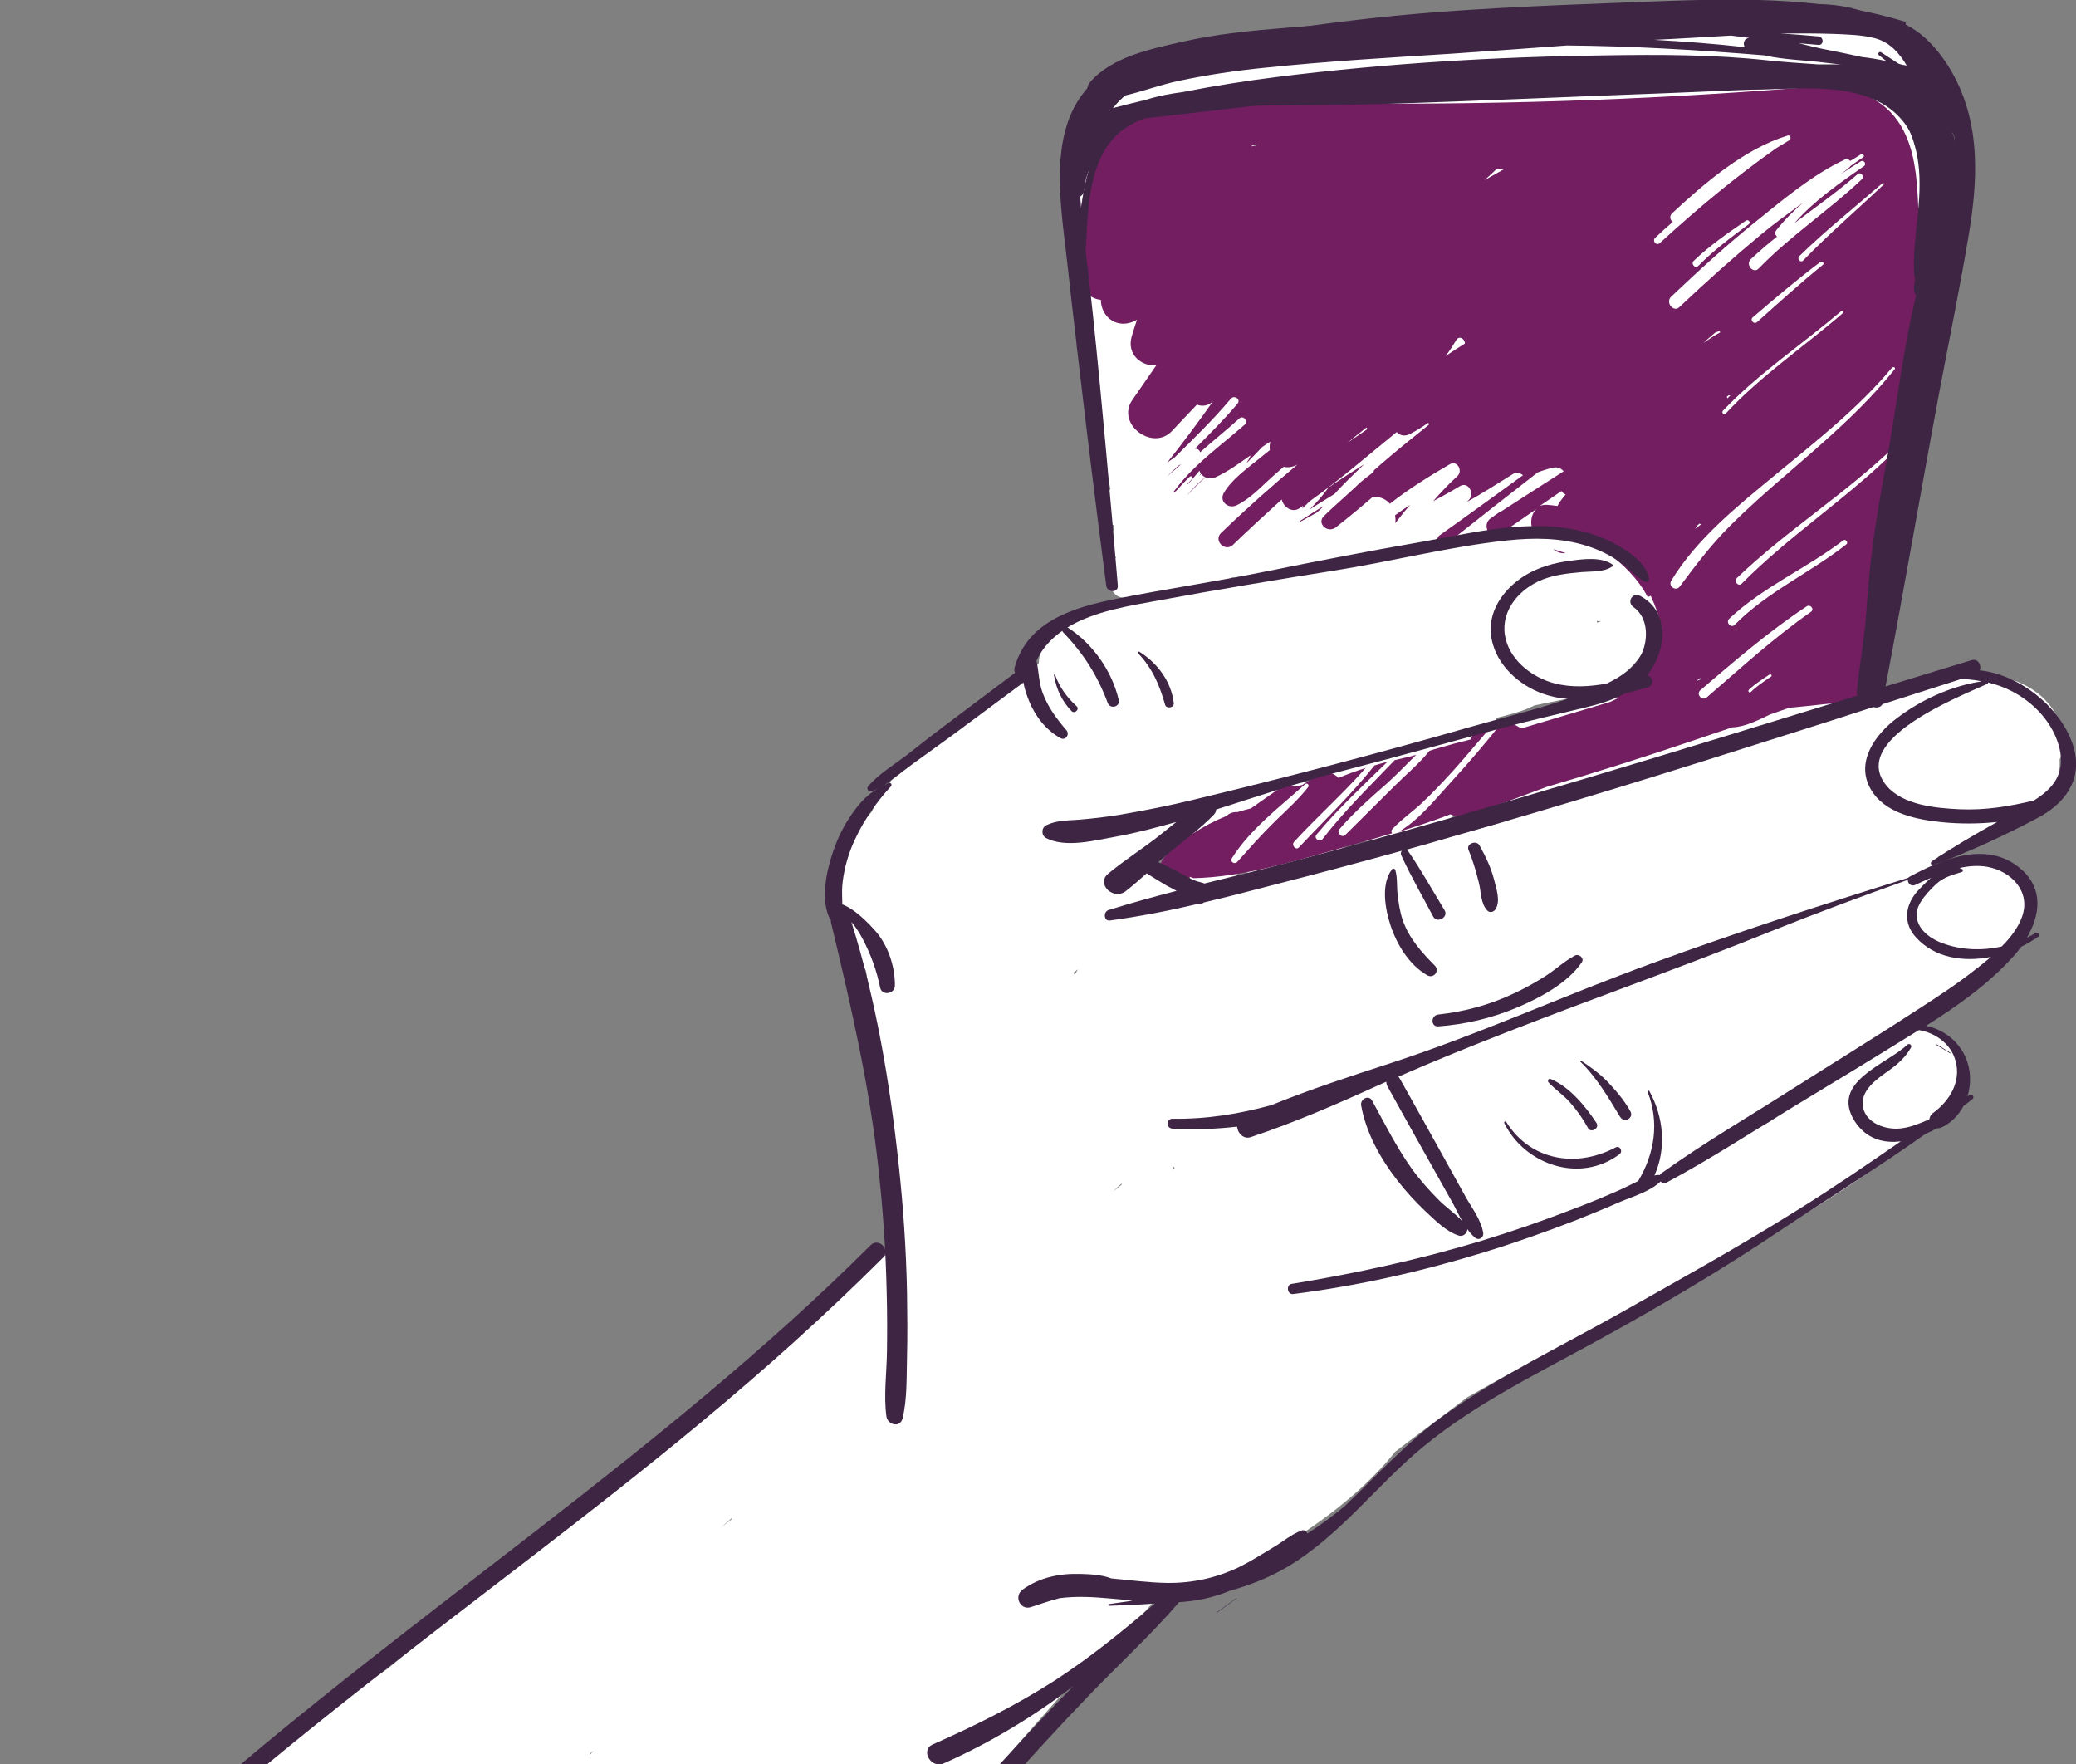 <?xml version="1.0"?>
<svg xmlns="http://www.w3.org/2000/svg" width="719" height="611" viewBox="0 0 719 611" fill="none">
<rect x="0" y="0" width="719" height="611" fill="#808080" stroke="none"/>
<g clip-path="url(#clip0)">
<path d="M705.593 239.955C696.492 233.012 684.259 232.426 673.494 235.163C667.328 236.728 661.555 239.27 655.781 241.91C654.9 242.301 654.019 242.693 653.138 243.084C652.062 242.497 650.985 242.008 649.615 241.617C647.854 241.226 646.092 241.03 644.331 241.03C643.743 240.737 643.254 240.444 642.569 240.248C637.382 238.488 631.902 240.444 626.715 241.617C622.507 242.497 618.201 243.573 613.993 244.648C604.99 246.897 595.986 249.439 587.081 252.177C578.175 254.915 569.368 257.946 560.56 261.271C554.101 263.715 547.642 266.16 541.672 269.485C535.311 271.147 528.95 272.907 522.687 274.862C517.598 276.525 518.283 282.392 521.708 284.347C505.071 289.041 488.435 293.636 471.896 298.232C471.113 296.961 469.645 296.081 467.59 296.179C461.62 296.472 455.748 298.623 449.975 300.09C446.06 301.068 441.069 301.654 437.252 303.61C434.023 303.121 430.891 303.219 427.76 303.708C428.151 303.317 428.445 302.926 428.64 302.437C429.325 300.97 429.325 299.308 428.053 298.134C426.096 296.179 423.258 296.179 420.616 296.472C418.854 296.668 416.995 296.765 415.331 297.45C415.135 297.45 415.037 297.45 414.842 297.45C412.591 297.548 411.417 299.992 411.906 301.752C411.71 303.219 412.102 304.686 413.178 305.663C413.765 306.25 414.45 306.641 415.037 306.837C414.646 306.935 414.255 307.032 413.961 307.13C412.199 307.619 410.144 308.01 407.991 308.499C407.502 307.228 406.621 306.152 405.545 305.37C402.609 301.068 397.716 299.014 392.627 298.917C393.018 298.525 393.508 298.232 393.899 297.841C396.443 295.885 399.967 293.636 400.652 290.214C403.881 288.943 407.013 287.476 410.046 285.814C415.135 283.076 421.007 279.849 424.53 275.058C434.708 274.765 444.886 270.169 454.476 267.431C456.042 266.942 457.706 266.453 459.272 265.964C458.391 266.551 457.51 267.04 456.727 267.627C453.204 270.071 455.259 276.72 459.859 274.96C464.263 273.298 468.569 271.44 472.875 269.68C477.572 267.822 482.367 266.747 487.163 265.182C491.664 263.715 496.068 262.053 500.668 260.586C505.463 259.12 510.454 257.946 514.956 255.697C517.696 254.328 518.577 251.395 518.087 248.657C522.589 247.484 527.384 246.408 531.495 244.257C538.247 242.888 544.902 241.519 551.654 240.15C553.122 239.857 554.003 239.075 554.492 237.999C561.343 234.968 567.312 230.079 570.346 223.136C570.933 221.865 571.325 220.496 571.716 219.225C574.652 218.736 577.49 216.39 577.686 212.967C578.567 198.3 564.474 187.055 551.361 184.22C545.489 182.948 539.421 182.655 533.354 182.948C538.639 178.451 534.92 168.868 526.797 170.335C509.084 173.464 491.86 178.842 474.44 183.242C465.926 185.393 457.412 187.544 448.898 189.793C440.384 192.042 432.457 194.095 424.922 198.789C424.628 198.985 424.726 199.376 425.019 199.473C426.683 199.962 428.347 200.256 430.108 200.549C424.237 201.918 418.365 203.385 412.493 205.145C407.208 206.22 401.826 207.394 396.541 208.469C384.113 211.012 360.43 212.967 359.745 229.883C357.103 231.546 354.558 233.208 351.916 234.968C341.151 242.106 330.288 249.342 320.502 257.849C312.966 264.4 306.214 272.125 301.908 281.12C297.406 286.205 293.981 291.974 292.611 298.721C292.513 299.308 292.415 299.992 292.317 300.579C286.935 305.761 289.968 316.028 292.806 321.993C295.057 326.784 297.504 331.575 299.951 336.269C303.278 358.856 306.605 381.444 310.52 403.933C308.66 403.64 306.801 404.52 306.409 407.062C305.333 413.809 306.116 423.978 309.639 431.605C309.247 431.996 308.954 432.387 308.66 432.779C308.171 433.463 307.682 434.05 307.192 434.734C306.703 434.832 306.116 434.93 305.627 435.125C300.146 437.668 296.036 443.143 291.73 447.348C288.011 451.064 284.292 454.877 280.574 458.691C269.319 467.197 258.359 476.291 247.398 485.091C227.336 501.225 207.47 517.75 187.702 534.275C181.536 539.458 175.371 544.542 169.205 549.725C157.364 559.014 145.718 568.401 134.073 577.983C128.299 581.894 122.525 585.903 116.849 590.01C90.915 608.589 65.666 628.34 42.766 650.732C31.904 661.39 20.943 672.342 11.254 684.075C11.254 683.978 11.254 683.782 11.157 683.684C10.863 682.902 10.08 682.609 9.297 682.804C9.004 682.902 8.612 682.902 8.319 683C7.34 683.195 6.851 684.467 7.242 685.347C7.438 685.738 7.731 686.031 8.123 686.227C8.612 686.422 9.101 686.422 9.689 686.129C8.514 687.596 7.242 689.16 6.166 690.627C5.676 691.213 5.578 691.8 5.774 692.289C5.285 693.071 5.089 693.951 4.991 694.734C10.374 694.636 15.756 694.342 21.139 694.342C22.509 693.169 23.879 691.898 25.249 690.725C32.98 692.094 40.809 692.973 48.736 692.582C52.357 692.387 56.272 692.191 60.088 691.702C61.752 693.951 64.492 695.418 68.309 695.32C105.497 693.951 142.587 692.387 179.775 690.431C186.527 690.04 193.28 689.649 200.032 689.356C200.913 689.747 201.892 690.138 203.262 690.236C205.904 690.627 208.742 691.018 211.384 691.018C215.005 691.018 218.626 690.529 222.247 689.747C224.204 690.138 226.064 690.529 228.021 690.822C230.272 692.68 233.404 693.462 235.948 691.898C236.731 691.996 237.514 692.094 238.199 692.191C244.364 692.778 250.53 692.876 256.695 692.387C261.001 692.093 265.209 691.213 269.417 690.529C271.081 695.32 277.051 697.374 281.161 693.56C285.369 689.649 288.011 684.858 288.696 679.578C298.287 672.537 304.941 662.075 312.183 652.883C320.6 642.225 329.212 631.567 337.921 621.202C353.286 602.917 369.042 585.023 385.385 567.618C391.061 563.805 395.758 559.307 400.064 554.027C401.337 552.462 402.609 550.898 403.979 549.236C404.566 549.04 405.153 548.942 405.74 548.747C406.328 549.236 407.111 549.529 408.089 549.529C412.004 549.431 416.114 548.356 420.126 546.889C420.42 547.084 420.811 547.182 421.301 546.987C423.16 546.009 425.411 545.227 427.172 543.955C429.13 543.075 430.989 542.195 432.751 541.315C432.946 541.609 433.338 541.706 433.631 541.706C438.035 541.706 442.537 537.502 445.962 534.177C449.877 531.831 453.791 529.288 457.51 526.55C464.948 521.173 471.994 515.208 478.257 508.461C480.019 506.603 481.682 504.648 483.248 502.692C491.469 496.336 499.885 490.274 508.105 483.918C517.989 478.247 528.069 472.771 538.247 467.393C575.337 447.837 613.308 429.65 647.756 405.596C657.053 399.044 667.72 392.395 674.864 383.497C678.778 378.608 680.931 371.763 679.953 365.603C678.681 364.234 677.702 362.572 676.43 361.105C674.375 358.758 671.341 357.292 668.307 356.607C665.567 356.021 665.175 352.305 668.111 351.62C669.286 351.327 670.46 351.327 671.732 351.425C673.983 349.567 676.332 347.709 678.583 345.851C682.791 342.429 686.901 338.811 691.109 335.291C694.632 332.26 698.547 328.838 700.798 324.731C705.104 317.202 702.853 307.228 695.611 302.437C688.76 297.841 680.246 298.819 673.396 302.632C673.592 300.286 672.907 298.037 671.243 296.668C672.515 296.179 673.787 295.592 674.962 295.103C679.268 293.539 683.476 291.974 687.684 290.312C689.054 289.823 690.033 289.041 690.913 288.258C691.696 287.965 692.479 287.574 693.164 287.281C700.504 284.054 708.333 279.947 711.66 272.32C713.031 269.289 713.52 266.062 713.324 263.031C716.749 254.915 712.639 245.235 705.593 239.955ZM554.492 215.118C554.003 215.314 553.612 215.509 553.122 215.607C553.122 215.412 553.024 215.216 553.024 215.021C553.514 215.118 554.003 215.118 554.492 215.118ZM204.045 608.1C204.24 607.709 204.338 607.415 204.534 607.024C204.828 606.731 205.219 606.535 205.513 606.242C205.023 606.829 204.534 607.415 204.045 608.1ZM249.649 528.995C250.921 527.919 252.193 526.844 253.368 525.768C253.368 525.866 253.466 525.964 253.466 526.062C252.193 527.039 250.921 528.017 249.649 528.995ZM372.173 337.54C372.076 337.344 371.88 337.051 371.782 336.856C372.271 336.464 372.761 336.073 373.348 335.682C372.956 336.367 372.565 336.953 372.173 337.54ZM388.419 410.289C387.44 411.071 386.461 411.853 385.483 412.636C386.461 411.658 387.44 410.68 388.517 409.8C388.419 409.996 388.419 410.093 388.419 410.289ZM406.23 405.107C406.328 404.715 406.426 404.324 406.523 403.933C406.621 404.129 406.719 404.324 406.817 404.618C406.621 404.715 406.426 404.911 406.23 405.107ZM621.724 317.299C621.626 317.397 621.626 317.593 621.626 317.788C620.55 318.375 619.571 318.962 618.495 319.646C618.201 319.842 617.908 320.037 617.614 320.233C617.516 319.939 617.418 319.548 617.223 319.255C618.691 318.571 620.158 317.984 621.724 317.299ZM620.159 382.715C617.908 384.67 615.461 386.626 613.014 388.386C611.351 389.266 609.785 390.146 608.121 391.124C612.721 387.506 617.223 383.888 621.724 380.075C621.92 380.27 622.214 380.368 622.409 380.564C621.724 381.346 620.941 382.03 620.159 382.715Z" fill="white"/>
<path d="M657.151 133.47C654.704 127.701 645.701 129.755 644.331 135.133C642.765 141.195 643.156 147.453 641.982 153.516C640.71 159.774 638.557 165.738 636.697 171.801C634.838 177.765 633.468 183.73 632 189.694C630.825 194.877 628.281 200.841 631.217 205.828C631.413 206.219 632 206.513 632.489 206.317C638.165 204.459 640.318 198.104 642.96 193.312C646.288 187.054 649.615 180.796 652.355 174.245C657.151 162.12 662.533 146.084 657.151 133.47Z" fill="white"/>
<path d="M675.451 35.592C671.634 20.729 658.814 11.636 643.841 10.658C636.502 10.169 629.064 10.56 621.724 10.56C563.594 10.56 505.267 10.56 447.528 17.796C442.341 18.48 437.155 19.165 432.066 19.849C431.772 19.849 431.185 19.947 430.206 20.045C427.662 20.338 425.02 20.729 422.475 21.023C413.667 22.196 403.979 23.076 396.248 27.867C388.517 32.561 382.938 39.503 378.828 47.521C373.935 56.908 368.063 69.815 375.109 79.594C376.577 81.647 378.339 83.505 380.198 84.972C377.458 91.132 376.773 98.465 376.284 104.919C375.501 114.795 376.871 124.279 378.241 133.96C379.415 142.858 380.981 151.756 382.841 160.556C383.428 163.392 383.917 166.325 384.602 169.356C384.504 169.552 384.309 169.65 384.211 169.845C382.547 172.192 381.373 175.223 382.547 178.059C383.036 179.134 383.526 180.112 384.406 180.895C384.798 181.286 385.287 181.677 385.776 181.97C385.874 181.97 385.874 182.068 385.972 182.068C385.874 182.459 385.776 182.752 385.679 183.143C384.896 186.272 385.385 189.793 386.462 193.215C386.168 193.41 385.776 193.606 385.581 193.899C384.602 194.975 383.917 196.246 383.917 197.811C383.917 198.593 384.113 199.571 384.309 200.353C384.504 201.428 384.602 202.406 384.798 203.482C384.994 204.557 386.168 205.926 387.049 206.415C387.832 206.806 388.712 207.1 389.593 207.002C391.55 209.447 394.976 210.522 397.911 207.491C398.009 207.393 398.107 207.295 398.107 207.295C402.609 208.664 406.915 205.731 411.319 204.557C416.212 203.286 420.714 202.504 425.411 200.548C426.292 200.157 427.075 199.864 427.955 199.473C428.64 199.375 429.326 199.277 430.108 199.082C433.534 198.495 436.959 198.495 439.601 196.344C439.699 196.344 439.797 196.344 439.895 196.344C442.439 196.246 444.886 196.931 447.43 197.028C449.975 197.126 452.225 196.539 454.672 195.953C459.663 194.779 464.165 192.237 469.254 191.259C472.385 190.575 475.419 190.184 478.453 189.304C479.138 189.401 479.725 189.401 480.508 189.499C484.716 189.695 488.826 188.717 492.741 187.152C494.111 188.424 495.775 189.401 497.732 189.597C504.191 190.379 510.552 186.175 516.228 183.73C516.717 183.535 517.109 183.241 517.5 182.948C521.708 182.557 525.818 182.068 530.027 181.677C542.847 180.308 558.7 181.09 565.844 168.085C568.585 163.196 568.487 157.916 566.236 153.32C568.682 154.396 571.325 155.178 574.163 155.569C577.001 155.96 579.741 155.863 582.481 155.569C583.558 159.872 585.711 163.783 588.842 167.01C588.059 169.161 587.374 171.214 586.689 173.268C586.396 174.05 586.2 174.832 585.906 175.712C581.503 177.081 577.49 180.308 575.337 184.219C571.814 190.477 573.184 199.375 574.261 206.024C575.337 213.456 583.558 217.269 590.408 216.585C592.561 218.247 595.203 219.42 598.139 220.007C594.91 222.451 591.582 224.994 589.429 228.22C588.94 228.905 588.451 229.687 588.059 230.469C587.277 229.492 586.102 228.807 584.536 228.905C580.23 229.1 577.099 232.132 573.38 234.087C569.759 236.043 566.04 237.705 562.224 239.172C554.003 242.301 545.587 244.648 537.171 246.897C528.852 249.048 520.142 249.146 511.726 251.297C507.518 252.372 504.093 254.132 500.472 256.381C498.906 257.359 497.732 258.435 496.655 259.608C496.362 259.706 496.068 259.804 495.775 259.901C492.154 260.879 488.728 262.248 485.401 263.813C479.627 264.986 473.755 266.159 467.981 267.431C459.369 269.191 450.758 271.244 442.146 272.711C437.84 273.395 433.436 273.884 429.13 274.471C423.943 275.155 419.833 276.231 415.331 279.066C409.851 282.489 409.851 293.049 417.288 294.223C418.952 294.516 420.518 294.711 422.084 294.809C422.769 296.667 423.943 298.232 425.509 299.405C434.512 305.467 444.201 301.263 453.498 298.427C458.978 296.765 464.361 294.32 469.352 291.289C473.364 291.191 477.572 291.387 481.389 290.605C485.01 289.92 488.631 288.551 492.251 287.476C496.557 286.204 505.561 283.271 507.322 277.991C513.586 277.013 519.947 275.546 524.351 271.342C527.286 268.506 526.993 264.693 525.036 261.955C526.797 261.173 528.559 260.39 530.418 259.706C535.018 257.75 540.596 257.652 544.804 255.012C552.339 253.35 559.875 251.395 567.117 248.657C570.835 247.288 574.554 245.625 578.175 243.865C580.622 242.594 583.753 241.225 586.102 239.27C586.494 240.736 587.374 242.105 589.038 243.083C598.726 249.243 611.449 240.15 619.669 235.163C629.26 229.394 642.667 220.985 641.493 208.175C641.101 204.557 638.948 200.06 634.838 199.473C634.446 199.375 634.055 199.375 633.761 199.277C634.544 197.615 635.327 195.855 636.11 193.997C638.752 188.033 641.493 182.068 644.037 176.103C645.701 172.192 646.484 167.792 647.071 163.392C647.854 162.512 648.637 161.632 649.322 160.556C653.334 154.396 655.781 147.747 657.151 140.511C658.521 133.177 656.955 126.528 654.313 119.781C657.151 110.981 657.444 101.301 652.355 93.283C651.572 92.109 650.692 90.936 649.811 89.861C652.062 88.198 654.215 86.536 656.27 84.678C669.188 72.847 680.051 53.486 675.451 35.592ZM418.365 65.806C418.952 65.806 419.637 65.611 420.322 65.513C420.616 65.709 419.833 66.198 418.267 65.806C418.169 65.806 418.267 65.806 418.365 65.806ZM428.445 76.856C434.317 75.682 440.09 70.109 441.95 64.34C452.813 63.949 463.773 63.949 474.636 63.949C479.138 63.949 483.737 63.949 488.239 63.949C486.575 65.22 484.912 66.491 483.346 67.762C471.113 77.834 462.11 94.065 463.284 110.297C464.067 120.759 467.688 131.417 475.713 138.555C479.921 142.271 484.422 144.813 489.218 146.573C481.291 146.769 473.364 146.28 465.437 146.769C463.773 146.867 451.247 148.138 442.928 148.725C441.852 145.791 440.775 142.76 439.699 139.827C437.546 134.057 435.687 128.288 432.751 122.91C430.5 118.901 428.347 114.892 426.292 110.786C424.628 107.363 422.279 103.55 421.203 100.128C419.735 95.63 419.735 90.74 418.463 86.243C417.876 84.287 417.191 81.94 416.408 79.691C420.224 78.811 424.237 77.638 428.445 76.856ZM537.562 141.88C539.03 140.707 540.302 139.435 541.477 137.871C544.608 137.969 547.74 137.675 550.774 136.893C551.556 138.947 552.535 140.804 553.709 142.662C548.621 141.195 543.042 141.391 537.562 141.88Z" fill="white"/>
<path d="M407.991 161.339C406.719 162.61 405.349 163.783 404.077 165.054C405.74 163.685 407.404 162.219 409.068 160.752C408.676 160.948 408.285 161.143 407.991 161.339Z" fill="#721E60"/>
<path d="M462.109 171.117C465.437 167.499 468.96 164.077 472.483 160.752C468.275 163.392 464.164 166.032 460.054 168.868C458.195 171.606 455.944 174.05 453.595 176.397C456.335 174.637 459.076 172.975 461.914 171.215C462.011 171.117 462.011 171.117 462.109 171.117Z" fill="#721E60"/>
<path d="M483.248 181.188C484.911 179.037 486.575 176.885 488.337 174.832C486.575 176.005 484.911 177.179 483.15 178.45C483.346 179.33 483.346 180.308 483.248 181.188Z" fill="#721E60"/>
<path d="M450.072 180.503C450.17 180.601 450.17 180.601 450.268 180.698C452.127 179.623 454.085 178.645 455.944 177.569C456.433 177.178 456.825 176.787 457.314 176.396C457.706 176.005 457.999 175.614 458.391 175.223C455.553 176.983 452.812 178.743 450.072 180.503Z" fill="#721E60"/>
<path d="M667.328 105.211C666.643 107.362 665.86 109.514 665.077 111.665C665.175 105.798 665.273 99.931 665.665 93.966C665.665 93.673 665.175 93.575 665.077 93.869C664.784 94.846 664.49 95.824 664.197 96.802C664.49 85.264 664.882 73.432 663.707 61.894C662.631 51.432 659.499 41.067 650.202 35.102C641.59 29.529 630.63 29.92 620.843 30.604C567.997 34.711 515.249 36.373 462.207 35.787C452.617 35.689 442.341 34.907 432.751 36.667C431.478 35.885 430.01 35.298 428.151 35.2C411.514 33.733 394.486 34.907 383.525 49.183C373.348 62.383 371.978 82.428 375.011 98.269C375.696 101.789 378.339 103.549 381.275 103.842C381.275 106.091 382.155 108.242 383.623 109.807C386.559 112.74 390.572 112.643 393.801 110.687C393.116 112.643 392.529 114.598 391.942 116.554C390.18 122.714 395.269 126.919 400.456 126.527C397.716 130.536 394.878 134.545 392.137 138.554C386.461 146.768 399.183 156.448 405.936 149.213C408.774 146.181 411.612 143.15 414.548 140.119C416.31 140.803 418.365 140.608 420.028 139.043C420.028 139.043 420.126 139.043 420.126 138.946C415.037 146.181 409.753 153.222 404.272 160.164C405.055 159.577 405.838 159.088 406.621 158.6C413.374 151.95 420.224 145.301 426.292 138.066C427.466 136.697 429.815 138.261 428.64 139.728C424.041 145.204 418.952 150.288 413.863 155.373C414.744 155.275 415.527 155.862 415.624 156.644C420.126 152.635 424.824 148.919 429.227 144.91C430.598 143.639 432.457 145.888 431.087 147.061C425.607 151.853 419.833 156.253 414.548 161.24C411.416 164.173 408.774 167.204 406.425 170.333C406.523 170.333 406.621 170.431 406.621 170.431C406.817 170.333 407.11 170.138 407.306 170.04C408.872 168.28 410.438 166.618 412.101 165.053C412.591 164.564 413.276 165.346 412.786 165.933C412.199 166.618 411.514 167.302 410.927 167.889C411.221 167.693 411.416 167.595 411.71 167.4C412.982 165.933 414.157 164.466 415.429 163C415.527 163.391 415.722 163.684 415.918 163.977C415.722 164.271 415.527 164.466 415.331 164.76C415.527 164.564 415.82 164.369 416.016 164.173C416.407 164.564 416.799 164.955 417.386 165.249C415.037 167.204 412.884 169.355 411.025 171.702C413.08 169.453 415.233 167.302 417.484 165.249C418.463 165.738 419.637 165.835 420.811 165.346C425.215 163.391 429.13 160.457 433.044 157.72C433.044 158.013 432.946 158.306 432.751 158.6C432.359 159.284 431.968 159.968 431.576 160.555C433.436 158.697 435.295 156.742 437.154 154.786C438.133 154.102 439.014 153.515 439.992 152.928C439.699 153.906 439.699 154.884 439.797 155.862C438.427 156.937 437.154 158.013 435.784 159.088C431.674 162.413 426.487 166.129 423.845 170.724C422.181 173.658 425.411 176.298 428.151 175.027C432.751 172.973 436.861 168.475 440.58 165.151C441.95 163.977 443.222 162.804 444.592 161.631C445.962 162.022 447.626 161.826 449.387 160.849C440.286 168.475 431.38 176.396 422.866 184.609C420.224 187.152 424.236 191.258 426.977 188.716C432.555 183.338 438.231 178.156 443.907 172.973C444.494 175.516 447.43 177.765 450.072 176.005C450.464 175.711 450.855 175.418 451.345 175.125C451.247 175.418 451.149 175.711 451.051 176.102C451.932 175.32 452.715 174.44 453.497 173.658C463.969 166.226 473.755 157.72 483.737 149.604C484.716 150.777 486.477 151.266 488.337 150.288C490.588 149.115 492.643 147.844 494.698 146.377C494.796 146.572 494.796 146.866 494.894 147.061C490.392 150.679 485.988 154.199 481.584 157.915C479.627 159.577 477.67 161.24 475.81 162.902C475.81 163.097 475.81 163.195 475.712 163.391C475.321 163.684 474.929 164.075 474.538 164.369C473.462 165.151 472.483 165.933 471.406 166.813C470.036 168.084 468.568 169.453 467.198 170.724C464.262 173.364 461.424 175.907 458.586 178.645C455.846 181.187 459.761 184.805 462.599 182.654C467.003 179.231 471.211 175.711 475.419 172.093C477.572 171.898 479.725 172.582 481.388 174.44C487.847 169.355 494.894 164.955 502.135 160.751C504.68 159.284 506.735 163 504.778 164.858C501.744 167.595 499.004 170.529 496.362 173.56C499.395 171.898 502.527 170.235 505.561 168.378C508.594 166.52 510.845 171.018 508.692 173.169C508.497 173.364 508.203 173.658 508.007 173.853C513.39 170.822 518.674 167.498 523.959 164.173C525.133 163.391 526.503 163.782 527.482 164.564C517.891 171.507 508.399 178.449 498.71 185.294C497.536 186.076 497.634 187.249 498.221 188.032C499.102 188.129 499.982 188.227 500.863 188.423C500.961 188.423 500.961 188.325 501.059 188.325C511.53 180.014 522.002 171.8 532.571 163.586C534.332 162.902 536.192 162.315 538.051 161.924C539.421 161.631 540.693 162.217 541.574 163.195C534.235 167.889 526.895 172.582 519.653 177.276C519.359 177.373 519.066 177.471 518.87 177.667C517.989 178.254 517.108 178.938 516.228 179.525C512.998 181.871 516.032 187.249 519.457 185C523.665 182.165 527.873 179.231 532.082 176.298C529.733 178.645 529.733 183.045 532.082 185.392C532.571 184.609 533.354 184.12 534.43 184.12C538.051 184.12 541.868 185.587 545.391 186.565C549.697 187.738 552.926 188.814 556.743 191.454C561.636 194.876 567.41 200.45 570.64 206.708C571.031 206.61 571.422 206.512 571.716 206.317C573.38 210.032 574.848 213.846 575.631 217.659C575.043 220.495 574.26 223.33 573.478 225.971C571.814 231.446 568.976 236.335 563.104 237.9C561.049 238.291 560.07 240.149 560.07 241.909C559.287 242.3 558.407 242.691 557.624 243.082C547.348 246.113 537.073 249.242 526.797 252.274C524.938 250.905 522.687 250.122 520.436 249.829C514.76 257.065 508.692 264.105 502.527 270.852C497.242 276.621 491.37 284.052 484.422 288.061C490.49 286.204 496.459 284.248 502.331 281.999C503.408 282.586 504.778 282.879 506.246 282.488C516.228 280.141 525.916 276.034 535.605 272.514C552.926 267.43 570.15 261.954 587.178 256.185C591.387 254.718 595.693 253.349 599.901 251.883C604.304 251.785 609.002 249.34 613.112 247.385C615.265 246.602 617.418 245.918 619.571 245.136C619.767 245.136 620.06 245.136 620.256 245.038C627.107 244.451 633.859 243.571 640.612 242.887C643.156 242.593 646.288 241.127 646.777 238.193C648.636 227.34 650.496 216.388 652.355 205.437C653.236 201.623 653.823 197.81 654.312 193.898C655.878 184.511 657.444 175.125 658.912 165.738C659.01 164.858 659.206 163.977 659.304 163.195C661.75 153.417 663.609 143.541 665.077 133.665C665.273 132.296 665.077 131.221 664.588 130.243C665.958 121.932 667.328 113.718 668.992 105.505C668.796 104.625 667.524 104.331 667.328 105.211ZM434.708 50.454C434.218 50.454 433.827 50.552 433.338 50.747C433.533 50.552 433.729 50.356 434.023 50.161C434.414 50.161 434.903 50.161 435.295 50.063C435.099 50.161 434.904 50.356 434.708 50.454ZM466.709 153.319C468.862 151.559 471.015 149.799 473.266 148.039C473.364 148.235 473.559 148.43 473.657 148.528C471.309 150.19 468.96 151.755 466.709 153.319ZM507.322 118.998C505.071 120.367 502.82 121.834 500.667 123.301C502.038 121.541 503.212 119.683 504.386 117.727C505.365 116.065 507.518 117.434 507.322 118.998ZM514.173 62.383C515.543 61.112 516.913 59.939 518.185 58.667C519.066 58.667 519.946 58.57 520.925 58.57C518.674 59.841 516.423 61.112 514.173 62.383ZM540.106 173.951C539.813 174.44 539.617 174.831 539.421 175.222C538.247 175.027 537.073 174.929 535.898 174.831C534.92 174.733 534.039 174.929 533.256 175.222C535.8 173.462 538.345 171.702 540.791 170.04C541.085 170.529 541.672 171.018 542.259 171.213C541.574 172.093 540.791 172.973 540.106 173.951ZM651.964 63.459C652.257 63.165 652.649 63.654 652.355 63.948C643.058 72.748 633.37 81.059 624.464 90.251C623.583 91.131 622.213 89.566 623.192 88.686C632.293 79.788 642.275 71.868 651.964 63.459ZM637.676 107.753C638.067 107.362 638.654 108.047 638.263 108.438C624.758 120.074 609.785 130.145 597.65 143.248C597.063 143.932 596.084 142.857 596.769 142.172C609.1 129.265 624.073 119.292 637.676 107.753ZM598.041 137.381C598.237 137.186 598.531 137.088 598.726 136.892C598.922 136.892 599.118 136.892 599.313 136.892C598.922 137.283 598.628 137.577 598.237 137.968C598.237 137.772 598.139 137.577 598.041 137.381ZM607.045 109.905C614.678 103.353 622.409 96.802 630.434 90.74C631.119 90.251 632 91.228 631.315 91.717C623.486 98.073 616.048 104.82 608.513 111.567C607.436 112.447 605.968 110.785 607.045 109.905ZM574.848 84.188C573.673 85.264 572.107 83.406 573.282 82.331C575.239 80.473 577.294 78.615 579.349 76.855C578.469 76.268 578.077 74.899 579.056 73.921C590.31 63.459 604.109 51.529 619.18 46.934C620.256 46.641 620.452 48.107 619.669 48.596C618.201 49.476 616.635 50.454 615.167 51.334C600.977 61.308 587.668 72.455 574.848 84.188ZM605.675 77.637C599.607 82.135 593.54 86.633 588.157 92.109C587.081 93.184 585.515 91.326 586.591 90.349C592.072 85.068 598.335 80.766 604.598 76.464C605.479 75.779 606.555 77.05 605.675 77.637ZM578.762 102.767C588.157 93.869 597.748 85.068 607.828 76.953C617.418 69.228 627.694 60.525 638.948 55.245C639.731 54.854 640.416 55.245 640.807 55.734C642.08 54.952 643.45 54.17 644.624 53.387C645.211 52.996 645.896 54.072 645.309 54.463C643.841 55.441 642.373 56.419 640.905 57.494C640.807 57.592 640.71 57.69 640.612 57.885C639.535 58.765 638.459 59.645 637.382 60.428C639.731 58.863 642.08 57.299 644.526 55.832C645.505 55.245 646.581 56.907 645.603 57.494C637.089 63.459 628.379 69.423 621.528 77.246C628.868 71.672 636.404 66.392 643.352 60.33C644.428 59.352 645.896 61.112 644.82 62.09C633.37 72.944 620.06 81.646 609.1 92.989C607.24 94.944 604.402 91.62 606.36 89.762C609.295 87.024 612.329 84.384 615.461 81.939C614.874 81.451 614.58 80.57 615.167 79.788C618.005 76.17 621.137 73.041 624.562 70.108C619.669 73.726 614.678 77.246 609.981 81.157C600.194 89.273 590.799 97.682 581.6 106.385C579.643 108.242 576.707 104.82 578.762 102.767ZM595.79 115.087C593.735 116.163 591.778 117.532 589.919 118.803C591.289 117.532 592.659 116.358 594.029 115.185C594.518 114.989 595.007 114.794 595.595 114.598C595.595 114.696 595.693 114.891 595.79 115.087ZM589.136 181.578C588.451 182.067 587.766 182.654 587.081 183.143C587.276 182.849 587.57 182.458 587.766 182.067C588.059 181.774 588.353 181.578 588.646 181.285C588.842 181.48 589.038 181.578 589.136 181.578ZM581.796 203.09C580.426 204.948 577.588 202.992 578.86 201.036C587.668 186.467 602.151 174.929 615.069 164.271C629.162 152.635 643.548 141.39 655.291 127.31C655.78 126.821 656.661 127.407 656.172 127.896C645.309 141.488 632.098 152.733 618.984 164.075C612.134 169.942 605.381 175.907 599.02 182.263C592.561 188.716 587.276 195.756 581.796 203.09ZM588.842 234.771C588.842 234.966 588.94 235.064 588.94 235.26C588.451 235.455 587.961 235.651 587.472 235.846C587.863 235.553 588.353 235.162 588.842 234.771ZM613.406 234.282C610.959 235.944 608.415 237.607 606.36 239.66C605.87 240.149 605.283 239.367 605.675 238.878C607.828 236.824 610.372 235.26 612.819 233.597C613.308 233.304 613.895 233.989 613.406 234.282ZM627.204 211.89C614.384 220.788 602.934 231.349 591.093 241.518C589.429 242.887 587.276 240.344 588.94 238.975C600.781 228.904 612.623 218.637 625.639 210.032C626.911 209.054 628.575 210.912 627.204 211.89ZM639.437 188.521C626.911 198.396 612.036 204.948 600.781 216.388C599.509 217.659 597.552 215.508 598.922 214.237C610.666 203.188 625.639 196.832 638.361 187.152C639.144 186.467 640.318 187.836 639.437 188.521ZM656.955 155.471C640.22 172.289 619.963 185.196 603.228 202.112C602.054 203.285 600.39 201.33 601.564 200.156C618.69 183.729 639.046 171.116 656.172 154.591C656.759 154.102 657.542 154.982 656.955 155.471Z" fill="#721E60"/>
<path d="M509.28 256.088C505.561 256.968 501.94 257.946 498.319 259.022C497.242 259.315 496.166 259.608 495.089 260C491.566 264.4 486.869 268.311 483.15 272.027C477.376 277.698 471.7 283.467 465.926 289.138C464.752 290.312 462.795 288.454 463.871 287.183C468.862 281.316 474.636 276.329 480.41 271.244C483.835 268.115 487.162 264.693 490.49 261.368C489.903 261.564 489.413 261.662 488.826 261.857C486.967 262.346 485.009 262.737 483.052 263.226C474.538 272.124 465.633 280.729 458.097 290.507C457.118 291.876 454.868 290.312 455.944 289.04C463.48 279.947 472.092 272.027 480.508 263.813C478.942 264.204 477.474 264.595 476.006 265.084C468.079 275.156 458.684 284.054 449.877 293.441C448.8 294.614 447.136 292.658 448.213 291.485C456.238 282.782 465.143 274.862 472.972 265.964C469.743 266.942 466.611 268.115 463.577 269.387C461.718 267.431 458.782 266.649 455.846 268.604C454.28 269.68 452.715 270.755 451.051 271.831C450.17 272.027 449.289 272.222 448.409 272.418C446.941 271.635 445.179 271.538 443.418 272.809C440.09 275.156 436.665 277.502 433.24 279.947C431.674 280.338 430.108 280.729 428.64 281.218C427.466 281.12 426.194 281.414 425.215 282.196L424.726 282.587C416.505 285.911 408.97 290.898 403.49 296.57C398.498 301.752 406.719 309.868 411.416 304.49C411.71 304.196 411.906 303.903 412.199 303.61C412.591 303.903 413.08 304.099 413.667 304.099C430.01 303.708 446.941 298.623 462.599 294.223C469.058 292.365 475.615 290.605 482.171 288.552C481.878 288.258 481.78 287.672 482.074 287.28C485.205 283.858 489.218 281.12 492.545 277.991C496.068 274.667 499.297 271.244 502.527 267.724C507.909 261.857 512.9 255.502 518.381 249.635C514.76 250.026 511.139 251.981 509.28 256.088ZM441.656 284.347C437.057 288.845 432.848 293.636 428.542 298.427C427.564 299.503 425.9 298.427 426.683 297.156C432.848 287.28 443.418 279.262 452.03 271.538C452.617 270.951 453.595 271.831 453.106 272.516C449.779 276.818 445.571 280.534 441.656 284.347Z" fill="#721E60"/>
<path d="M542.259 191.552C540.889 191.161 539.421 190.575 537.953 190.184C539.127 191.161 540.693 191.748 542.259 191.552C542.357 191.552 542.259 191.552 542.259 191.552Z" fill="#721E60"/>
<path d="M652.551 7.725C644.037 2.053 635.132 1.271 624.954 1.369C613.21 1.564 601.369 1.956 589.625 2.347C541.672 4.009 493.817 5.573 445.962 9.582C433.729 10.56 421.399 11.734 409.459 14.472C398.597 16.916 384.896 19.752 377.458 28.552C375.697 30.605 376.675 34.028 379.513 34.321C371.488 42.535 367.965 54.953 369.825 66.589C370.412 70.011 375.305 68.838 375.501 65.806C376.284 55.539 384.308 46.641 393.214 42.339C394.193 41.85 395.269 41.361 396.346 40.97C410.927 39.406 425.509 37.646 440.09 35.983C461.229 35.201 482.367 34.517 503.506 33.832C528.363 33.05 553.318 32.17 578.175 31.388C590.8 30.997 603.424 31.192 616.048 30.801C626.128 30.508 637.872 28.845 647.658 32.072C658.227 35.494 663.023 46.25 664.393 56.517C666.056 69.424 662.337 81.94 662.925 94.75C662.925 95.434 663.12 96.021 663.316 96.51C663.218 97.292 663.023 98.074 662.925 98.856C662.729 100.128 662.925 101.399 663.61 102.377C662.24 108.048 661.065 113.621 660.087 119.39C657.64 132.982 655.781 146.573 653.334 160.067C650.985 172.877 648.734 185.784 647.462 198.788C646.875 204.46 646.582 210.033 646.092 215.705C645.994 216.78 645.799 217.856 645.701 218.931C645.505 220.887 645.211 222.745 645.016 224.603C644.331 229.589 643.548 234.674 643.058 239.661C642.961 240.834 643.939 241.616 645.016 241.812C645.896 242.594 647.952 242.497 647.756 240.834C647.364 237.021 649.224 233.598 650.594 230.176C651.768 227.145 652.258 224.114 652.845 220.887C653.921 214.531 655.096 208.273 656.074 201.917C658.032 189.499 659.989 176.983 662.142 164.565C665.371 159.285 665.958 151.169 666.839 145.4C667.72 138.947 668.209 132.493 668.699 125.942C668.699 125.844 668.699 125.746 668.796 125.551C669.481 120.173 670.558 114.501 671.341 108.732C671.634 108.634 671.83 108.537 672.124 108.341C676.43 104.625 676.528 96.705 677.017 91.425C677.213 89.763 677.213 88.003 677.213 86.341C679.757 77.736 679.659 68.153 678.876 59.548C678.485 55.051 677.604 50.259 676.234 45.761C677.115 47.717 677.898 49.77 678.289 51.922C678.485 52.802 679.757 52.704 680.051 51.922C685.531 33.539 665.861 16.525 652.551 7.725ZM599.509 12.32C601.564 12.614 603.717 12.809 605.773 13.103C604.011 13.396 603.522 15.058 604.305 16.329C593.833 15.156 583.362 14.374 572.891 13.787C581.698 13.396 590.604 12.809 599.509 12.32ZM635.132 22.294C633.37 22.294 631.511 22.294 629.651 22.294C623.877 21.903 618.201 21.512 612.427 20.925C593.638 18.872 574.946 18.872 556.058 19.165C518.087 19.654 480.41 21.903 442.733 26.596C431.674 27.965 420.616 29.725 409.655 31.877C405.251 32.463 400.945 33.245 396.737 34.614C392.92 35.494 389.104 36.472 385.385 37.45C386.364 36.277 387.44 35.103 388.614 34.028C389.006 33.637 389.397 33.343 389.789 33.05C396.052 31.583 402.217 29.236 408.481 27.965C418.169 25.912 428.053 24.445 437.937 23.467C459.565 21.218 481.291 19.947 502.919 18.578C516.13 17.698 529.439 16.721 542.651 15.743C565.453 15.938 588.255 17.307 611.057 19.165C617.908 20.73 625.443 20.827 632.098 21.707C634.349 22.001 636.697 22.196 638.948 22.49C637.774 22.294 636.404 22.294 635.132 22.294ZM657.64 22.098C655.585 20.73 653.53 19.458 651.475 18.089C650.887 17.698 650.202 18.578 650.692 19.067C651.573 19.752 652.453 20.436 653.236 21.121C650.496 20.534 647.658 20.045 644.918 19.752C640.808 18.872 636.795 17.992 632.685 17.209C629.553 16.623 626.226 15.743 622.899 14.96C625.247 15.156 627.498 15.352 629.847 15.547C631.706 15.645 631.706 12.809 629.847 12.614C625.443 12.223 621.039 11.831 616.538 11.636C622.605 11.538 628.673 11.538 634.74 11.734C639.437 11.929 645.016 12.027 649.615 13.298C654.704 14.765 657.836 18.48 660.38 22.685C659.499 22.587 658.619 22.392 657.64 22.098Z" fill="#3D2543"/>
<path d="M301.516 431.213C229.782 502.788 143.76 557.741 67.721 624.428C46.289 643.202 26.423 663.442 7.437 684.661C6.067 686.127 8.318 688.376 9.688 686.91C27.01 668.331 45.897 651.415 64.883 634.597C83.868 617.779 103.539 601.743 123.503 586C163.039 554.808 203.751 524.985 242.504 492.815C264.426 474.627 285.662 455.658 305.822 435.515C308.562 432.679 304.256 428.475 301.516 431.213Z" fill="#3D2543"/>
<path d="M571.129 200.255C569.857 194.682 563.887 190.77 559.092 188.228C553.611 185.295 547.544 183.535 541.281 182.752C524.644 180.601 507.616 185.001 491.273 187.837C473.755 190.868 456.335 194.29 438.818 197.811C421.594 201.331 404.174 203.873 386.951 207.295C372.271 210.229 356.026 214.824 351.426 231.056C351.231 231.838 351.328 232.523 351.524 233.012C343.402 239.172 335.181 245.234 327.058 251.395C322.655 254.719 318.251 258.141 313.945 261.564C309.541 264.888 304.354 268.017 300.733 272.222C299.852 273.2 300.929 274.471 302.103 273.982C302.788 273.689 303.571 273.297 304.256 272.906C301.516 274.569 299.265 276.426 296.917 279.36C294.079 282.978 291.73 286.889 289.968 291.094C286.935 298.427 283.705 310.259 287.228 317.788C287.326 318.081 287.522 318.277 287.717 318.374C287.717 318.766 287.717 319.059 287.815 319.45C294.568 347.709 301.125 375.674 304.256 404.715C305.822 418.991 306.801 433.267 307.094 447.543C307.29 454.388 307.29 461.232 307.192 468.077C307.094 475.411 306.018 483.233 306.996 490.469C307.388 493.402 311.694 494.576 312.575 491.251C314.238 484.504 313.945 476.877 314.14 469.935C314.336 462.503 314.238 454.974 314.14 447.543C313.847 432.876 312.868 418.306 311.302 403.737C308.269 375.478 303.473 346.438 294.861 319.254C296.427 321.112 297.699 323.068 298.874 325.317C301.712 330.793 303.571 335.975 304.843 342.037C305.431 344.971 309.932 344.189 309.932 341.353C310.03 334.802 307.584 327.37 303.18 322.383C300.635 319.548 296.134 314.854 291.73 313.192C291.73 310.943 291.534 308.694 291.73 306.543C292.121 302.241 293.198 297.938 294.764 293.831C297.797 286.107 302.886 278.382 308.562 272.32C309.149 271.733 308.367 270.755 307.681 271.146C306.996 271.537 306.311 271.928 305.724 272.222C309.247 269.973 312.672 267.039 315.902 264.693C320.599 261.27 325.395 257.848 330.092 254.426C338.215 248.461 346.337 242.301 354.46 236.336C354.851 238.683 355.634 240.834 356.417 242.79C358.57 248.07 362.289 252.861 367.28 255.599C369.042 256.577 370.607 254.328 369.335 252.861C365.91 248.852 362.974 244.941 361.115 239.954C359.745 236.336 359.842 232.523 358.962 228.807C361.017 224.407 364.148 221.082 367.965 218.442C367.965 218.638 368.063 218.931 368.259 219.029C375.207 226.265 380.1 233.892 383.623 243.376C384.504 245.723 388.027 244.843 387.44 242.301C385.091 232.327 378.436 222.842 369.727 217.269C379.024 211.598 391.354 209.74 401.532 207.882C421.594 204.166 441.754 200.842 461.914 197.615C481.878 194.486 501.744 189.304 521.904 187.152C531.005 186.175 540.302 186.175 549.208 188.913C553.318 190.184 557.134 191.944 560.658 194.388C563.789 196.539 566.334 199.571 569.661 201.428C570.444 201.722 571.325 201.135 571.129 200.255Z" fill="#3D2543"/>
<path d="M496.949 334.411C492.251 329.62 488.043 325.024 485.792 318.57C484.814 315.637 484.422 312.801 484.031 309.672C483.737 306.934 484.031 303.903 483.248 301.263C483.15 300.872 482.465 300.579 482.172 300.97C478.159 306.054 479.725 314.757 481.584 320.428C483.835 327.175 488.043 334.118 494.307 337.735C496.557 339.007 498.71 336.171 496.949 334.411Z" fill="#3D2543"/>
<path d="M517.402 304.392C516.325 300.285 514.466 296.472 512.411 292.756C511.334 290.801 507.713 292.17 508.594 294.321C510.16 298.036 511.237 301.85 512.215 305.761C512.998 308.89 512.802 312.997 515.151 315.344C515.934 316.126 517.206 315.93 517.891 314.952C519.848 312.117 518.185 307.619 517.402 304.392Z" fill="#3D2543"/>
<path d="M372.858 244.55C369.531 241.519 366.889 237.901 365.421 233.697C365.323 233.403 365.029 233.501 365.029 233.794C365.812 238.586 367.769 242.79 371.097 246.213C372.173 247.386 374.033 245.626 372.858 244.55Z" fill="#3D2543"/>
<path d="M406.523 243.474C405.642 235.945 400.847 229.589 394.584 225.678C394.29 225.482 393.899 225.971 394.192 226.264C399.086 231.349 401.63 237.314 403.489 243.963C403.783 245.527 406.719 245.234 406.523 243.474Z" fill="#3D2543"/>
<path d="M545.489 330.89C541.77 332.846 538.736 335.779 535.213 338.028C531.69 340.277 527.971 342.331 524.155 344.091C515.934 348.002 507.127 350.349 498.123 351.326C495.481 351.62 495.481 355.629 498.123 355.433C507.518 354.749 516.619 352.598 525.231 348.98C533.158 345.655 542.945 340.473 547.838 333.237C548.816 331.77 546.859 330.206 545.489 330.89Z" fill="#3D2543"/>
<path d="M559.483 397.38C545.978 404.518 530.124 401.976 521.708 388.58C521.414 388.091 520.729 388.482 521.023 388.971C528.167 403.443 547.25 409.896 560.853 399.727C562.223 398.749 561.049 396.5 559.483 397.38Z" fill="#3D2543"/>
<path d="M564.67 384.866C562.712 381.248 559.874 377.924 557.036 374.893C554.101 371.764 550.969 369.613 547.544 367.266C547.348 367.168 547.152 367.461 547.25 367.559C553.024 373.133 557.036 380.075 561.147 386.822C562.615 389.071 565.942 387.115 564.67 384.866Z" fill="#3D2543"/>
<path d="M552.926 388.874C549.208 383.203 543.532 376.26 536.975 373.62C536.29 373.327 535.898 374.305 536.29 374.794C538.541 377.238 541.476 379.194 543.727 381.736C546.174 384.474 548.229 387.407 549.991 390.634C550.969 392.492 554.101 390.732 552.926 388.874Z" fill="#3D2543"/>
<path d="M428.151 553.439C425.9 555.101 423.649 556.666 421.398 558.328C421.301 558.426 421.398 558.524 421.496 558.426C423.747 556.763 425.998 555.199 428.249 553.537C428.347 553.439 428.249 553.341 428.151 553.439Z" fill="#3D2543"/>
<path d="M705.006 323.068C704.027 323.655 703.049 324.242 701.972 324.731C706.474 317.104 707.844 308.01 700.211 301.165C688.565 290.801 673.102 297.254 661.359 303.61C661.163 303.708 660.967 303.903 660.87 304.001C631.315 313.192 601.76 322.775 572.597 333.433C541.966 344.58 512.313 358.172 481.389 368.243C467.492 372.741 453.791 377.239 440.286 382.715C429.13 385.746 417.973 387.604 406.034 387.408C403.783 387.408 403.881 390.733 406.034 390.83C413.374 391.222 421.007 391.026 428.445 390.146C428.64 392.395 430.696 394.644 433.24 393.764C448.409 388.679 462.893 382.421 477.474 375.772C478.355 375.381 479.236 374.99 480.116 374.599C480.116 374.99 480.214 375.479 480.41 375.968C485.401 385.061 490.49 394.057 495.579 403.151L503.212 416.742C504.289 418.698 505.267 420.849 506.442 422.903C504.093 420.263 500.961 418.209 498.515 415.765C495.089 412.342 491.86 408.724 489.022 404.813C483.64 397.284 479.627 389.168 475.223 381.15C474.049 378.999 471.113 380.563 471.407 382.715C473.07 392.199 478.061 401.195 483.933 408.724C486.869 412.538 490.196 416.156 493.719 419.48C496.949 422.511 500.863 426.52 505.267 427.889C506.735 428.378 508.203 427.009 508.203 425.64C508.986 426.716 509.867 427.792 510.845 428.574C512.216 429.747 513.977 428.574 513.684 426.912C512.998 422.414 509.671 418.209 507.518 414.298C504.974 409.8 502.527 405.204 499.983 400.706C494.992 391.613 489.903 382.617 484.814 373.523C484.618 373.23 484.52 373.034 484.325 372.839C497.047 367.265 509.965 362.083 522.981 356.998C553.024 345.265 583.46 334.606 613.406 322.482C629.064 316.224 644.82 310.357 660.772 304.686C660.674 305.859 661.946 307.13 663.316 306.446C665.078 305.663 666.839 304.783 668.797 304.001C666.937 305.566 665.273 307.326 664.099 308.597C659.793 313.486 659.01 319.646 663.61 324.633C670.069 331.771 680.051 333.238 689.543 331.38C687.684 332.944 685.825 334.509 683.965 335.878C677.8 340.767 671.047 345.167 664.393 349.469C650.007 358.856 635.327 367.852 620.844 377.043C605.675 386.724 590.017 395.817 575.435 406.28C575.142 406.475 574.946 406.671 574.848 406.964C574.75 406.964 574.554 406.867 574.456 406.867C573.967 406.867 573.478 406.964 572.989 407.062C577.197 397.773 576.218 386.821 571.227 377.826C571.031 377.532 570.444 377.728 570.64 378.119C574.75 388.582 573.086 399.435 567.41 408.92C567.41 408.92 567.41 409.018 567.312 409.018C565.257 409.996 563.202 411.071 561.245 411.951C555.96 414.298 550.578 416.547 545.098 418.6C534.528 422.707 523.763 426.423 512.901 429.747C491.469 436.201 469.449 440.992 447.332 444.61C445.375 444.903 445.767 448.326 447.822 448.13C470.33 445.294 492.349 440.308 513.977 433.658C524.84 430.334 535.605 426.52 546.174 422.414C551.067 420.458 555.862 418.502 560.756 416.351C565.355 414.396 571.521 412.636 575.142 409.115C575.631 409.702 576.414 409.898 577.392 409.409C592.365 401.391 606.751 392.004 621.235 383.204C635.327 374.697 649.322 366.19 663.316 357.487C663.708 357.194 664.197 356.998 664.588 356.705C670.362 357.683 675.745 361.496 677.311 367.461C679.268 374.697 675.158 381.248 669.579 385.355C668.699 385.941 668.307 386.821 668.209 387.604C665.078 388.973 661.848 390.342 658.521 390.733C653.432 391.417 646.288 389.168 645.211 383.301C644.233 377.532 650.105 373.621 654.215 370.688C657.346 368.439 659.989 366.092 661.848 362.767C662.338 361.985 661.261 361.105 660.576 361.79C653.53 368.536 633.664 374.599 642.373 388.288C646.288 394.351 652.258 396.013 658.325 395.231C646.582 403.346 634.74 411.462 622.605 418.991C602.152 431.801 580.818 443.632 559.777 455.464C540.009 466.513 519.359 476.486 500.863 489.589C487.75 498.878 477.181 510.612 465.731 521.563C461.62 524.986 457.314 528.115 452.813 531.048C452.519 530.266 451.736 529.679 450.855 529.973C447.137 531.342 444.103 534.079 440.678 536.035C436.959 538.284 433.24 540.631 429.326 542.586C421.399 546.4 413.08 548.258 404.273 548.16C397.814 548.062 391.355 547.182 384.896 546.595C381.568 545.324 377.654 545.129 374.131 545.031C366.987 544.835 360.136 546.204 354.265 550.409C350.937 552.756 353.384 557.645 356.907 556.569C360.234 555.493 363.562 554.32 366.987 553.44C372.761 552.658 378.926 553.049 384.406 553.538C387.049 553.733 389.691 554.027 392.235 554.32C389.495 554.711 386.755 555.102 384.015 555.493C383.721 555.493 383.819 556.08 384.113 556.08C389.397 555.885 394.682 555.689 399.967 555.298C388.908 564.783 377.458 574.072 365.225 581.992C351.818 590.597 337.628 597.637 323.046 604.09C318.642 606.046 322.459 612.597 326.863 610.642C342.521 603.699 357.788 594.606 371.782 583.85C360.528 595.29 349.665 607.024 339.096 618.953C327.842 631.762 316.881 644.963 306.41 658.359C301.516 664.617 296.623 670.973 291.828 677.328C288.501 681.729 284.782 686.226 281.454 690.822C280.867 690.431 280.084 690.138 279.106 690.138C207.372 690.138 135.736 690.431 64.101 690.724C43.647 690.822 23.194 690.333 2.838 691.311C-0.489 691.507 -0.489 696.396 2.838 696.493C38.754 698.351 74.963 697.373 110.879 697.569C146.599 697.765 182.221 698.156 217.941 698.253C237.514 698.253 257.087 698.351 276.659 698.351C276.561 698.449 276.561 698.547 276.463 698.645C274.408 702.458 279.693 707.054 282.727 703.436C288.011 697.178 292.317 689.746 297.015 683.097C301.908 676.155 306.997 669.213 312.183 662.466C322.361 649.167 333.028 636.163 343.989 623.451C354.754 610.935 365.91 598.81 377.36 586.881C387.636 576.223 398.694 566.054 408.383 554.809C409.166 554.809 410.046 554.711 410.829 554.613C416.114 554.125 421.105 552.853 425.9 550.898C432.849 548.942 439.699 546.302 446.06 542.489C464.263 531.635 476.985 514.034 493.23 500.736C511.335 485.873 532.767 475.509 553.22 464.264C574.75 452.432 595.888 440.014 616.244 426.325C633.076 415.08 650.3 404.422 666.839 392.688C668.209 392.102 669.579 391.417 670.852 390.733C671.341 390.733 671.83 390.635 672.417 390.439C675.745 388.875 678.387 386.137 680.051 383.008C681.127 382.226 682.204 381.346 683.182 380.563C683.965 379.977 682.987 378.608 682.106 379.195C681.91 379.39 681.617 379.488 681.421 379.683C682.791 375.186 682.595 370.296 680.736 366.092C678.191 360.323 672.907 356.412 667.035 355.238C678.093 348.296 688.956 340.571 697.666 330.793C698.449 329.913 699.232 328.935 700.015 327.86C702.168 326.784 704.125 325.611 705.984 324.34C706.572 323.753 705.887 322.579 705.006 323.068ZM700.308 317.495C698.938 321.308 696.296 324.731 693.262 327.762C686.314 329.326 678.974 329.033 672.417 326.491C666.448 324.242 661.261 318.864 665.176 312.41C666.546 310.161 668.601 308.01 670.558 306.152C673.396 303.61 675.94 303.121 679.464 301.948C679.855 301.85 680.051 301.165 679.561 300.97C679.268 300.774 678.876 300.677 678.583 300.579C681.812 299.894 685.14 299.601 688.369 300.188C696.687 301.752 703.44 308.792 700.308 317.495Z" fill="#3D2543"/>
<path d="M675.451 364.526C673.885 363.549 672.222 362.571 670.656 361.593C670.46 361.495 670.362 361.691 670.558 361.789C672.124 362.766 673.787 363.744 675.353 364.722C675.451 364.918 675.647 364.624 675.451 364.526Z" fill="#3D2543"/>
<path d="M717.728 257.36C713.324 244.844 699.525 233.599 685.629 232.132C686.412 230.47 685.139 227.928 682.791 228.612C672.907 231.643 662.925 234.674 653.04 237.706C659.597 203.287 665.469 168.77 671.928 134.351C675.255 116.751 678.876 99.248 681.812 81.55C684.454 65.905 685.727 49.184 680.148 33.93C676.821 24.641 669.677 13.201 659.989 8.507C660.184 8.116 659.989 7.53 659.499 7.432C629.455 -1.76 598.629 -0.488 567.704 0.685C535.115 1.956 502.625 3.032 470.33 6.845C455.063 8.605 439.895 10.854 424.726 13.299C412.493 15.254 399.575 16.721 388.223 22.099C360.528 35.104 366.987 67.078 369.727 91.817C370.705 100.617 371.684 109.515 372.761 118.315C372.858 119.489 372.956 120.662 373.152 121.835C376.284 148.823 379.611 175.81 383.134 202.798C383.428 205.242 387.342 205.438 387.146 202.798C384.504 171.606 381.764 140.316 378.535 109.124C377.752 101.693 376.871 94.261 375.99 86.732C375.99 86.243 375.99 85.754 376.088 85.363C376.871 70.892 377.067 51.727 391.159 43.415C402.511 36.668 416.995 36.864 429.717 36.668C446.256 36.375 462.697 36.473 479.236 35.984C511.922 35.006 544.608 33.441 577.294 32.268C592.659 31.681 608.121 30.801 623.584 30.606C635.816 30.508 650.3 31.486 658.814 41.655C664.001 47.815 665.567 56.224 666.252 64.047C666.937 72.456 666.937 81.061 666.643 89.47C666.154 107.951 663.805 126.724 660.38 144.912C659.989 147.063 661.946 148.432 663.61 148.138C661.359 160.459 659.108 172.877 656.857 185.197C653.53 203.385 649.909 221.572 646.679 239.857C581.405 259.902 516.228 280.143 450.268 297.645C439.307 300.579 428.151 303.219 417.093 305.957C416.799 305.761 416.408 305.663 416.016 305.566C412.884 304.979 409.655 302.73 406.817 301.263C404.958 300.285 403.098 299.405 401.141 298.525C402.413 297.45 403.685 296.374 404.958 295.299C410.144 290.996 415.722 286.987 420.42 282.098C420.909 281.609 421.203 280.925 421.203 280.338C436.274 275.547 451.247 270.462 466.513 266.551C484.716 261.858 502.821 256.773 521.023 251.884C530.124 249.439 539.324 247.386 548.523 245.137C553.416 243.964 558.309 242.595 562.713 240.15C565.453 239.466 568.193 238.781 570.738 237.999C573.086 237.315 572.499 234.186 570.444 233.892C577.099 225.581 578.762 211.989 567.997 206.318C565.355 204.949 563.3 208.567 565.747 210.229C570.738 213.749 570.933 220.985 568.682 226.168C566.432 231.154 561.343 234.381 556.45 236.728C550.48 237.803 544.315 238.195 538.345 236.63C530.907 234.674 523.47 229.101 521.512 221.376C519.262 212.674 525.133 204.949 532.767 201.331C537.562 199.082 542.651 198.593 547.838 198.104C551.361 197.811 555.471 198.202 558.407 196.149C558.7 195.953 558.7 195.66 558.407 195.464C554.59 192.727 548.131 193.607 543.825 194.193C538.345 194.878 532.962 196.344 528.167 199.278C520.632 203.971 514.76 212.087 516.619 221.376C518.381 230.372 526.112 237.315 534.43 240.248C537.171 241.226 540.009 241.812 542.944 242.008C531.788 245.822 520.338 248.559 509.084 251.786C477.376 260.88 445.571 269.191 413.472 276.916C405.055 278.969 396.639 280.632 388.125 282.098C383.33 282.88 378.437 283.467 373.641 283.858C369.727 284.152 365.812 284.054 362.289 285.814C360.626 286.694 360.626 289.334 362.289 290.214C369.14 293.734 379.22 290.996 386.461 289.725C393.508 288.454 400.456 286.596 407.404 284.641C405.251 286.303 403.196 288.063 401.043 289.725C395.367 294.125 389.397 297.939 383.819 302.534C379.513 306.055 385.581 311.921 389.887 308.597C392.431 306.641 394.78 304.49 397.128 302.437C399.379 303.903 401.728 305.272 403.979 306.641C405.055 307.228 406.328 307.912 407.502 308.499C399.575 310.552 391.746 312.704 383.917 315.148C382.058 315.735 382.253 319.059 384.406 318.766C394.486 317.397 404.566 315.441 414.548 313.095C415.429 313.29 416.31 312.997 416.995 312.508C425.705 310.455 434.316 308.206 442.928 305.957C457.119 302.339 471.309 298.525 485.499 294.614C485.205 295.005 485.01 295.592 485.303 296.179C488.63 303.414 492.643 310.357 496.362 317.397C497.732 319.939 501.842 317.593 500.276 315.148C496.166 308.401 492.251 301.361 487.75 294.81C487.554 294.516 487.358 294.321 487.162 294.223C492.056 292.854 497.047 291.485 501.94 290.018C541.281 278.871 580.23 266.747 619.18 254.328C629.064 251.199 638.948 248.07 648.832 244.844C650.007 245.235 651.377 244.941 651.964 243.866C661.163 240.932 670.362 237.999 679.463 235.066C681.812 235.261 684.063 235.457 686.314 235.946C675.647 237.608 665.371 242.301 656.759 248.853C649.419 254.426 642.569 263.911 647.854 273.2C652.649 281.707 663.903 283.858 672.711 284.738C678.876 285.325 685.335 285.325 691.696 284.641C683.965 288.943 676.43 293.343 669.09 298.232C668.405 298.721 668.796 299.894 669.677 299.601C682.399 294.81 694.73 289.138 706.767 282.685C716.358 277.209 721.642 268.604 717.728 257.36ZM668.307 48.109C657.444 19.459 620.648 25.424 596.476 26.401C560.266 27.868 523.959 29.237 487.75 30.606C469.939 31.29 452.128 32.464 434.316 33.833C421.105 34.908 406.23 33.539 393.801 38.917C379.807 44.98 376.284 58.18 374.424 71.967C374.229 69.132 373.935 66.296 373.837 63.46C373.054 49.869 374.718 36.864 386.461 28.259C396.15 21.219 407.893 17.894 419.539 15.645C435.099 12.712 450.757 10.659 466.513 9.387C496.949 6.943 527.482 5.476 558.015 4.596C588.744 3.716 620.941 1.272 651.377 7.334L651.475 7.432C656.563 11.343 661.848 14.765 665.86 19.752C669.971 24.935 673.004 31.192 674.864 37.548C679.463 52.998 676.919 69.718 674.277 85.265C673.787 88.199 673.298 91.132 672.809 94.066C673.298 79.203 673.69 62.287 668.307 48.109ZM704.418 277.209C695.904 279.263 687.586 280.632 678.681 280.24C670.558 279.849 659.01 278.871 653.334 272.027C640.318 256.089 678.485 241.324 688.271 236.826C688.467 236.728 688.565 236.532 688.565 236.337C691.305 237.021 693.947 237.901 696.589 239.27C704.516 243.279 711.269 250.515 713.324 259.315C715.379 268.213 710.682 273.298 704.418 277.209Z" fill="#3D2543"/>
</g>
<defs>
<clipPath id="clip0">
<rect width="719" height="705" fill="white"/>
</clipPath>
</defs>
</svg>
